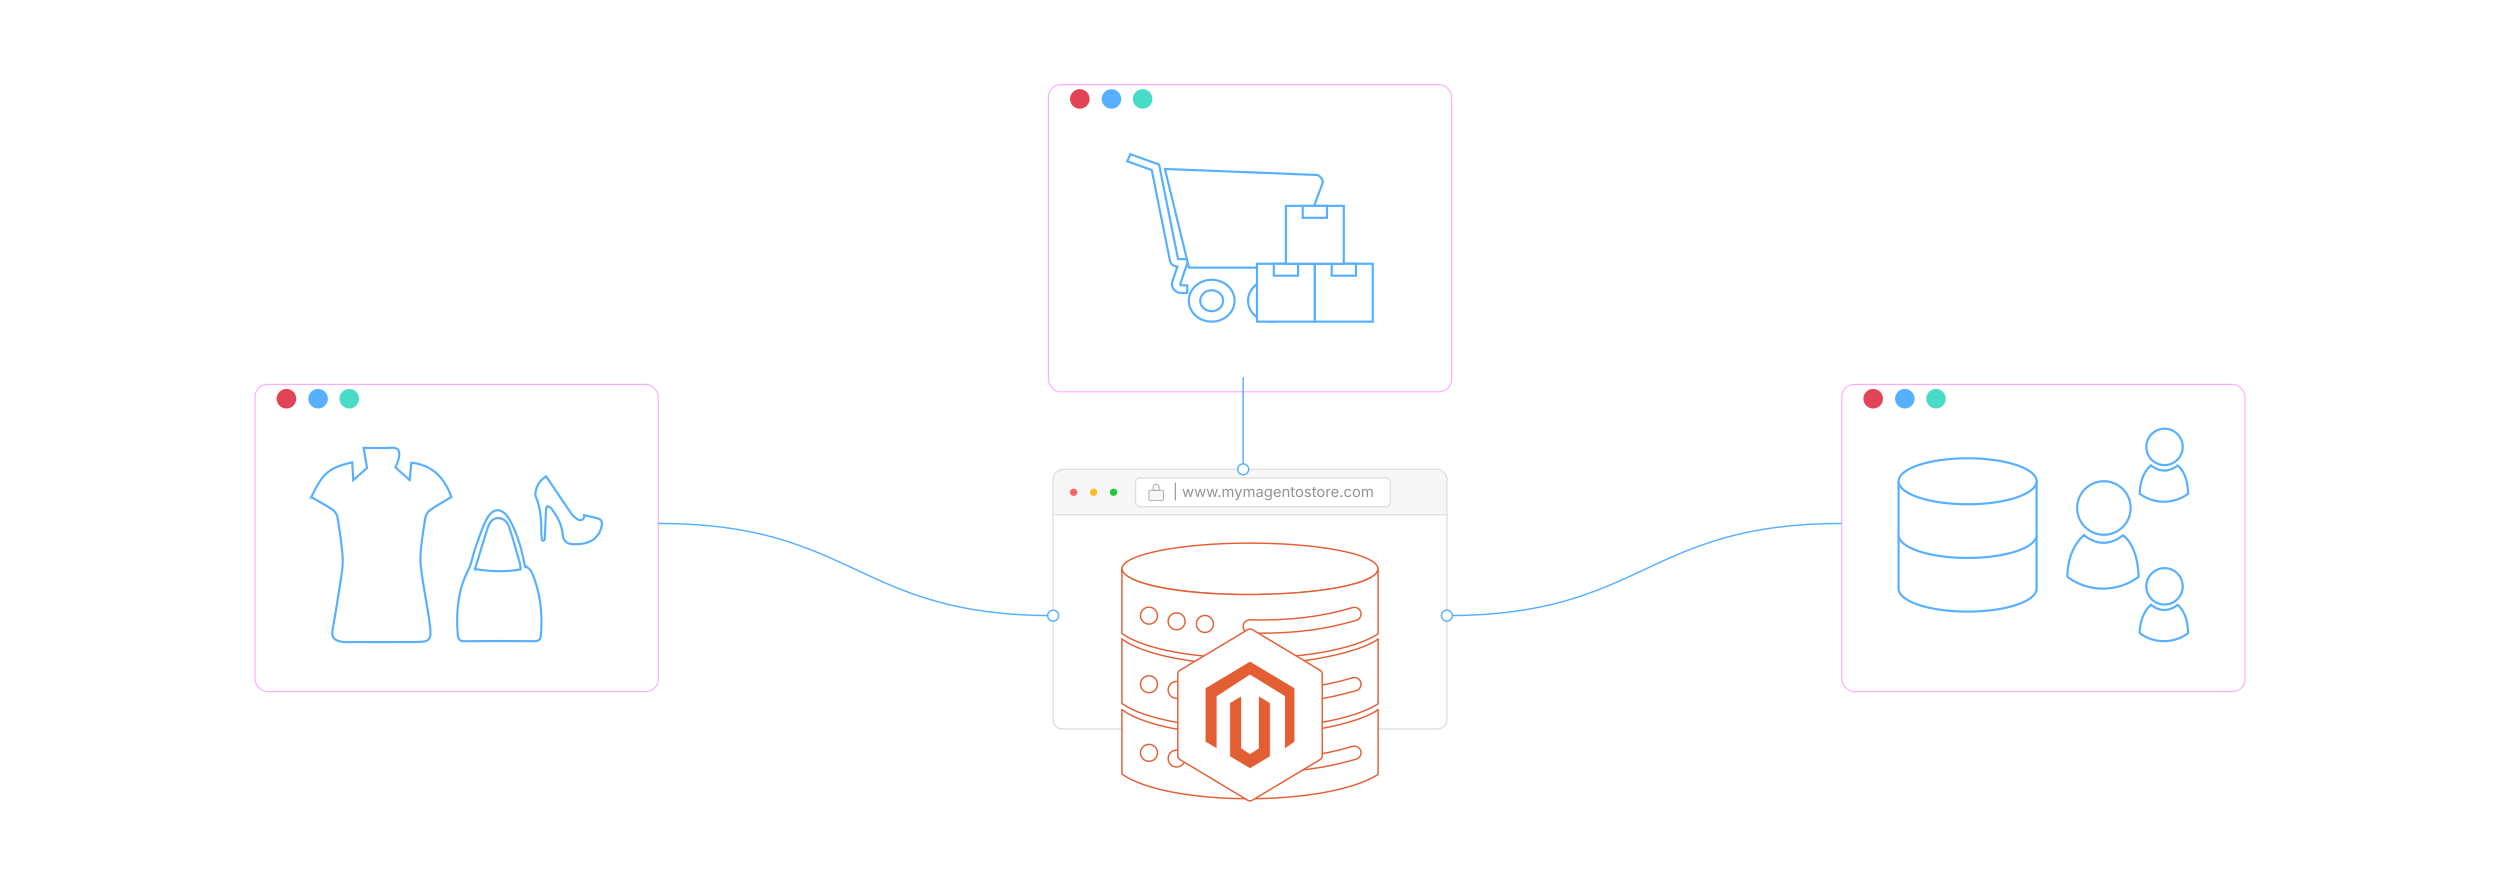<?xml version="1.0" encoding="UTF-8"?><svg id="_01-What-is-Backend-Magento" xmlns="http://www.w3.org/2000/svg" xmlns:xlink="http://www.w3.org/1999/xlink" viewBox="0 0 860 298.867"><defs><filter id="drop-shadow-1" filterUnits="userSpaceOnUse"><feOffset dx="0" dy="3.942"/><feGaussianBlur result="blur" stdDeviation="3.154"/><feFlood flood-color="#333" flood-opacity=".09"/><feComposite in2="blur" operator="in"/><feComposite in="SourceGraphic"/></filter><filter id="drop-shadow-2" filterUnits="userSpaceOnUse"><feOffset dx="0" dy="5"/><feGaussianBlur result="blur-2" stdDeviation="4"/><feFlood flood-color="#333" flood-opacity=".09"/><feComposite in2="blur-2" operator="in"/><feComposite in="SourceGraphic"/></filter><radialGradient id="radial-gradient" cx="416.82" cy="103.447" fx="416.82" fy="103.447" r="7.544" gradientUnits="userSpaceOnUse"><stop offset="0" stop-color="#fff"/><stop offset="1" stop-color="#fff"/></radialGradient><radialGradient id="radial-gradient-2" cx="416.82" cy="103.447" fx="416.82" fy="103.447" r="3.771" xlink:href="#radial-gradient"/><radialGradient id="radial-gradient-3" cx="437.208" fx="437.208" r="7.544" xlink:href="#radial-gradient"/><radialGradient id="radial-gradient-4" cx="437.208" cy="103.447" fx="437.208" fy="103.447" r="3.771" xlink:href="#radial-gradient"/><radialGradient id="radial-gradient-5" cx="398.34" cy="76.912" fx="398.34" fy="76.912" r="18.457" xlink:href="#radial-gradient"/><radialGradient id="radial-gradient-6" cx="427.906" cy="75.095" fx="427.906" fy="75.095" r="22.666" xlink:href="#radial-gradient"/><radialGradient id="radial-gradient-7" cx="442.358" cy="100.692" fx="442.358" fy="100.692" r="9.956" xlink:href="#radial-gradient"/><radialGradient id="radial-gradient-8" cx="442.358" cy="92.788" fx="442.358" fy="92.788" r="3.287" xlink:href="#radial-gradient"/><radialGradient id="radial-gradient-9" cx="462.269" cy="100.692" fx="462.269" fy="100.692" r="9.956" xlink:href="#radial-gradient"/><radialGradient id="radial-gradient-10" cx="462.269" cy="92.788" fx="462.269" fy="92.788" r="3.287" xlink:href="#radial-gradient"/><radialGradient id="radial-gradient-11" cx="452.314" cy="80.78" fx="452.314" fy="80.78" r="9.956" xlink:href="#radial-gradient"/><radialGradient id="radial-gradient-12" cx="452.314" cy="72.876" fx="452.314" fy="72.876" r="3.287" xlink:href="#radial-gradient"/><filter id="drop-shadow-3" filterUnits="userSpaceOnUse"><feOffset dx="0" dy="5"/><feGaussianBlur result="blur-3" stdDeviation="4"/><feFlood flood-color="#333" flood-opacity=".09"/><feComposite in2="blur-3" operator="in"/><feComposite in="SourceGraphic"/></filter><radialGradient id="radial-gradient-13" cx="131.182" cy="187.463" fx="131.182" fy="187.463" r="29.141" xlink:href="#radial-gradient"/><radialGradient id="radial-gradient-14" cx="159.719" cy="266.762" fx="159.719" fy="266.762" r=".718" xlink:href="#radial-gradient"/><radialGradient id="radial-gradient-15" cx="172.688" cy="206.138" fx="172.688" fy="206.138" r="18.947" xlink:href="#radial-gradient"/><filter id="drop-shadow-4" filterUnits="userSpaceOnUse"><feOffset dx="0" dy="5"/><feGaussianBlur result="blur-4" stdDeviation="4"/><feFlood flood-color="#333" flood-opacity=".09"/><feComposite in2="blur-4" operator="in"/><feComposite in="SourceGraphic"/></filter><radialGradient id="radial-gradient-16" cx="723.435" cy="193.289" fx="723.435" fy="193.289" r="10.843" xlink:href="#radial-gradient"/><radialGradient id="radial-gradient-17" cx="723.734" cy="174.751" fx="723.734" fy="174.751" r="9.208" xlink:href="#radial-gradient"/><radialGradient id="radial-gradient-18" cx="744.394" cy="166.339" fx="744.394" fy="166.339" r="7.372" xlink:href="#radial-gradient"/><radialGradient id="radial-gradient-19" cx="744.598" cy="153.735" fx="744.598" fy="153.735" r="6.261" xlink:href="#radial-gradient"/><radialGradient id="radial-gradient-20" cx="744.394" cy="214.305" fx="744.394" fy="214.305" r="7.372" xlink:href="#radial-gradient"/><radialGradient id="radial-gradient-21" cx="744.598" cy="201.701" fx="744.598" fy="201.701" r="6.261" xlink:href="#radial-gradient"/><radialGradient id="radial-gradient-22" cx="676.848" cy="187.977" fx="676.848" fy="187.977" r="23.088" xlink:href="#radial-gradient"/><radialGradient id="radial-gradient-23" cx="676.848" cy="165.558" fx="676.848" fy="165.558" r="17.693" xlink:href="#radial-gradient"/><radialGradient id="radial-gradient-24" cx="676.848" cy="187.977" fx="676.848" fy="187.977" r="17.017" xlink:href="#radial-gradient"/><radialGradient id="radial-gradient-25" cx="294.349" cy="195.923" fx="294.349" fy="195.923" r="49.323" xlink:href="#radial-gradient"/><radialGradient id="radial-gradient-26" cx="537.813" cy="195.923" fx="537.813" fy="195.923" r="49.323" gradientTransform="translate(1103.464) rotate(-180) scale(1 -1)" xlink:href="#radial-gradient"/></defs><path d="M497.724,164.911c0-1.793-1.453-3.246-3.246-3.469h-128.956c-1.793.223-3.246,1.676-3.246,3.469v12.125h135.448v-12.125Z" fill="#f7f7f7" stroke="#e0e0e0" stroke-miterlimit="10" stroke-width=".5"/><path d="M362.276,177.036v70.499c0,1.793,1.453,3.246,3.246,3.246h128.956c1.793,0,3.246-1.453,3.246-3.246v-70.499h-135.448Z" fill="#fff" stroke="#e0e0e0" stroke-miterlimit="10" stroke-width=".5"/><circle cx="369.333" cy="169.351" r="1.247" fill="#ff6160" stroke-width="0"/><circle cx="376.193" cy="169.351" r="1.247" fill="#f8bd2a" stroke-width="0"/><circle cx="383.053" cy="169.351" r="1.247" fill="#21c83c" stroke-width="0"/><rect x="390.588" y="164.398" width="87.701" height="9.889" rx="1.584" ry="1.584" fill="#fff" stroke="#e0e0e0" stroke-miterlimit="10" stroke-width=".5"/><path d="M404.508,166.071v6.093h-.39v-6.093h.39Z" fill="#939393" stroke-width="0"/><path d="M407.61,170.97l-.843-2.781h.475l.338,1.214c.046.166.096.354.149.563.053.209.105.447.157.712h-.077c.05-.253.1-.486.151-.696.052-.21.102-.404.149-.58l.333-1.214h.478l.328,1.214c.046.171.095.361.146.571.05.21.101.445.15.705h-.08c.053-.257.106-.49.158-.7.052-.209.103-.401.151-.576l.338-1.214h.475l-.843,2.781h-.445l-.361-1.258c-.037-.128-.072-.258-.107-.391s-.069-.269-.102-.408c-.033-.14-.067-.281-.102-.425h.099c-.033.143-.066.284-.101.424s-.068.277-.103.412c-.035.134-.071.264-.107.388l-.361,1.258h-.445Z" fill="#939393" stroke-width="0"/><path d="M411.778,170.97l-.843-2.781h.475l.338,1.214c.046.166.096.354.149.563.053.209.105.447.157.712h-.077c.05-.253.1-.486.151-.696.052-.21.102-.404.149-.58l.333-1.214h.478l.328,1.214c.046.171.095.361.146.571.05.21.101.445.15.705h-.08c.053-.257.106-.49.158-.7.052-.209.103-.401.151-.576l.338-1.214h.475l-.843,2.781h-.445l-.361-1.258c-.037-.128-.072-.258-.107-.391s-.069-.269-.102-.408c-.033-.14-.067-.281-.102-.425h.099c-.033.143-.066.284-.101.424s-.068.277-.103.412c-.035.134-.071.264-.107.388l-.361,1.258h-.445Z" fill="#939393" stroke-width="0"/><path d="M415.946,170.97l-.843-2.781h.475l.338,1.214c.046.166.096.354.149.563.053.209.105.447.157.712h-.077c.05-.253.1-.486.151-.696.052-.21.102-.404.149-.58l.333-1.214h.478l.328,1.214c.046.171.095.361.146.571.05.21.101.445.15.705h-.08c.053-.257.106-.49.158-.7.052-.209.103-.401.151-.576l.338-1.214h.475l-.843,2.781h-.445l-.361-1.258c-.037-.128-.072-.258-.107-.391s-.069-.269-.102-.408c-.033-.14-.067-.281-.102-.425h.099c-.033.143-.066.284-.101.424s-.068.277-.103.412c-.035.134-.071.264-.107.388l-.361,1.258h-.445Z" fill="#939393" stroke-width="0"/><path d="M419.456,171.002c-.093,0-.172-.033-.238-.098s-.098-.145-.098-.237c0-.093.033-.172.098-.238s.145-.098.238-.098c.093,0,.172.033.237.098s.098.145.098.238c0,.093-.033.172-.098.237s-.145.098-.237.098Z" fill="#939393" stroke-width="0"/><path d="M420.583,170.97v-2.781h.435l.002.622h-.035c.038-.151.098-.276.18-.375s.178-.173.289-.223.225-.074.345-.074c.202,0,.366.062.491.187.125.124.206.288.243.49h-.06c.033-.139.094-.259.182-.361.088-.101.194-.179.319-.233.125-.055.262-.082.409-.082.161,0,.308.035.44.104.132.07.238.175.317.316.079.141.118.319.118.535v1.875h-.448v-1.863c0-.201-.056-.344-.169-.43-.113-.086-.244-.129-.393-.129-.125,0-.232.026-.322.078s-.16.124-.208.215c-.049.091-.074.196-.074.313v1.815h-.448v-1.908c0-.154-.051-.278-.154-.373-.103-.094-.233-.142-.391-.142-.108,0-.209.025-.305.076-.095.051-.172.125-.23.225s-.087.223-.087.371v1.751h-.448Z" fill="#939393" stroke-width="0"/><path d="M424.925,171.978l.114-.388.047.013c.091.023.174.029.249.019.074-.011.142-.048.201-.111s.112-.161.157-.293l.08-.231-1.062-2.796h.49l.592,1.649c.063.173.116.343.159.513.043.169.088.333.137.492h-.164c.048-.159.094-.324.138-.494s.097-.34.158-.511l.597-1.649h.488l-1.221,3.196c-.057.147-.124.269-.203.364-.079.095-.17.166-.275.211-.104.045-.222.068-.354.068-.08,0-.148-.006-.206-.018s-.099-.023-.122-.035Z" fill="#939393" stroke-width="0"/><path d="M427.833,170.97v-2.781h.435l.002.622h-.035c.038-.151.098-.276.18-.375s.178-.173.289-.223.225-.074.345-.074c.202,0,.366.062.491.187.125.124.206.288.243.49h-.06c.033-.139.094-.259.182-.361.088-.101.194-.179.319-.233.125-.055.262-.082.409-.082.161,0,.308.035.44.104.133.07.238.175.317.316.079.141.118.319.118.535v1.875h-.447v-1.863c0-.201-.057-.344-.17-.43-.113-.086-.244-.129-.393-.129-.125,0-.232.026-.322.078s-.16.124-.208.215c-.049.091-.074.196-.074.313v1.815h-.448v-1.908c0-.154-.051-.278-.154-.373-.103-.094-.233-.142-.391-.142-.108,0-.209.025-.305.076-.095.051-.172.125-.23.225s-.087.223-.087.371v1.751h-.448Z" fill="#939393" stroke-width="0"/><path d="M433.073,171.035c-.176,0-.336-.033-.479-.099-.144-.066-.257-.164-.342-.291-.084-.128-.127-.283-.127-.465,0-.159.031-.289.095-.388.062-.1.147-.178.252-.235.105-.057.223-.1.35-.128.128-.028.257-.051.386-.067.166-.021.301-.038.405-.049.104-.012.182-.032.232-.06.051-.028.076-.076.076-.144v-.015c0-.116-.021-.214-.064-.294s-.108-.142-.194-.186c-.086-.043-.194-.064-.323-.064-.133,0-.246.021-.341.062s-.171.093-.229.156c-.06.062-.104.125-.134.19l-.43-.142c.071-.169.167-.301.288-.397.121-.095.255-.163.4-.203.146-.04.29-.06.433-.06.093,0,.199.011.317.034s.233.067.343.133c.11.066.202.165.274.295.071.13.107.304.107.521v1.833h-.439v-.378h-.03c-.031.064-.082.131-.151.2-.07.069-.16.126-.271.173s-.245.069-.402.069ZM433.149,170.64c.166,0,.307-.033.421-.097.114-.065.201-.149.261-.252s.09-.212.09-.325v-.385c-.019.021-.058.041-.119.058-.062.018-.132.033-.21.046-.079.013-.155.024-.229.033-.073.009-.132.017-.175.021-.108.013-.209.036-.303.068s-.169.08-.225.142c-.057.062-.085.146-.085.252,0,.096.025.177.075.241.05.065.117.114.203.147.087.033.186.05.296.05Z" fill="#939393" stroke-width="0"/><path d="M436.281,172.069c-.205,0-.384-.026-.533-.078-.15-.052-.275-.122-.374-.208-.1-.086-.179-.18-.236-.281l.362-.234c.04.053.09.112.148.177.059.064.139.12.238.166.101.045.232.068.395.068.223,0,.405-.053.549-.159.143-.106.215-.274.215-.502v-.557h-.042c-.032.053-.076.116-.134.189-.057.073-.139.137-.246.193-.106.055-.25.083-.429.083-.223,0-.422-.052-.6-.158s-.317-.259-.42-.461c-.104-.202-.154-.448-.154-.739,0-.287.051-.536.151-.747.102-.211.241-.375.419-.491.179-.116.383-.174.613-.174.179,0,.322.029.429.088.107.059.189.126.248.203.058.076.103.139.134.189h.043v-.445h.435v2.853c0,.239-.054.434-.161.585-.108.152-.254.263-.437.334-.184.071-.388.107-.613.107ZM436.269,170.527c.17,0,.312-.039.428-.115.116-.077.204-.188.264-.333s.09-.319.09-.521c0-.197-.029-.371-.088-.521-.06-.15-.146-.268-.263-.354-.116-.085-.26-.128-.431-.128-.176,0-.322.045-.439.136-.118.09-.206.211-.266.362-.059.151-.088.319-.088.505,0,.19.029.359.09.505.06.146.148.26.266.342.118.082.264.123.438.123Z" fill="#939393" stroke-width="0"/><path d="M439.447,171.03c-.269,0-.5-.06-.694-.179-.195-.12-.346-.286-.45-.5-.105-.214-.158-.463-.158-.749s.051-.537.154-.754c.103-.217.248-.387.437-.51.188-.123.408-.184.66-.184.147,0,.293.024.437.073.144.049.273.128.391.236.116.109.21.252.279.429.07.177.104.395.104.651v.187h-2.158v-.378h1.917l-.209.139c0-.182-.028-.344-.086-.486-.057-.142-.142-.253-.255-.333-.112-.081-.253-.121-.42-.121-.168,0-.311.041-.431.123-.119.082-.21.189-.273.321-.062.132-.095.273-.095.424v.251c0,.206.036.38.107.523.071.144.171.252.3.326.128.074.277.11.446.11.109,0,.209-.016.299-.047.089-.032.166-.08.23-.143.065-.064.115-.143.149-.238l.433.12c-.043.139-.116.262-.219.368-.103.106-.229.189-.382.249-.151.06-.322.089-.514.089Z" fill="#939393" stroke-width="0"/><path d="M441.695,169.304v1.667h-.448v-2.781h.431l.003.674h-.062c.084-.257.205-.439.361-.547.157-.108.341-.162.552-.162.187,0,.351.039.492.116.141.077.251.193.329.348.079.155.118.35.118.586v1.766h-.447v-1.729c0-.214-.057-.381-.168-.502-.112-.121-.265-.182-.459-.182-.133,0-.252.029-.358.087-.105.058-.189.143-.251.253-.062.111-.092.246-.092.405Z" fill="#939393" stroke-width="0"/><path d="M445.352,168.189v.383h-1.438v-.383h1.438ZM444.332,167.528h.447v2.721c0,.125.025.215.076.272.051.057.135.085.252.085.028,0,.064-.003.108-.01s.084-.013.121-.02l.092.378c-.047.017-.1.029-.158.038s-.117.012-.175.012c-.241,0-.428-.063-.562-.19-.134-.127-.201-.304-.201-.531v-2.755Z" fill="#939393" stroke-width="0"/><path d="M447.005,171.03c-.252,0-.473-.06-.663-.179-.189-.12-.338-.287-.443-.502-.106-.216-.159-.466-.159-.751,0-.29.053-.543.159-.76.105-.216.254-.384.443-.503.19-.12.411-.179.663-.179.254,0,.476.06.667.179.19.119.339.287.445.503.105.216.159.47.159.76,0,.285-.054.536-.159.751-.106.215-.255.383-.445.502-.191.119-.413.179-.667.179ZM447.005,170.629c.188,0,.342-.048.463-.144s.21-.223.269-.379c.058-.157.087-.326.087-.509,0-.184-.029-.355-.087-.513-.059-.159-.147-.286-.269-.383s-.275-.146-.463-.146c-.186,0-.338.048-.457.146-.12.097-.209.224-.267.382s-.087.329-.087.515c0,.183.029.352.087.509s.146.283.267.379c.119.096.271.144.457.144Z" fill="#939393" stroke-width="0"/><path d="M449.873,171.03c-.19,0-.36-.028-.509-.083-.148-.056-.271-.138-.366-.248-.097-.109-.161-.244-.194-.403l.426-.102c.039.152.114.264.225.335s.248.107.414.107c.194,0,.349-.041.464-.124s.173-.182.173-.296c0-.096-.033-.176-.101-.24s-.17-.111-.308-.143l-.462-.109c-.252-.06-.439-.152-.562-.277-.123-.125-.184-.286-.184-.481,0-.159.044-.3.134-.422.09-.122.212-.217.367-.286.155-.068.331-.103.528-.103.19,0,.353.029.486.086s.242.136.326.236c.083.1.146.216.188.347l-.405.104c-.038-.1-.102-.19-.19-.271s-.223-.122-.401-.122c-.166,0-.305.039-.414.115-.11.076-.166.172-.166.289,0,.103.037.185.112.247.074.062.193.112.355.151l.42.099c.252.06.438.152.56.277.121.125.182.283.182.474,0,.162-.046.307-.138.434-.092.127-.221.227-.386.3-.165.073-.355.109-.573.109Z" fill="#939393" stroke-width="0"/><path d="M452.711,168.189v.383h-1.438v-.383h1.438ZM451.691,167.528h.447v2.721c0,.125.025.215.076.272.051.057.135.085.252.085.028,0,.064-.003.108-.01s.084-.013.121-.02l.092.378c-.047.017-.1.029-.158.038s-.117.012-.175.012c-.241,0-.428-.063-.562-.19-.134-.127-.201-.304-.201-.531v-2.755Z" fill="#939393" stroke-width="0"/><path d="M454.364,171.03c-.252,0-.473-.06-.663-.179-.189-.12-.338-.287-.443-.502-.106-.216-.159-.466-.159-.751,0-.29.053-.543.159-.76.105-.216.254-.384.443-.503.19-.12.411-.179.663-.179.254,0,.476.06.667.179.19.119.339.287.445.503.105.216.159.47.159.76,0,.285-.054.536-.159.751-.106.215-.255.383-.445.502-.191.119-.413.179-.667.179ZM454.364,170.629c.188,0,.342-.048.463-.144s.21-.223.269-.379c.058-.157.087-.326.087-.509,0-.184-.029-.355-.087-.513-.059-.159-.147-.286-.269-.383s-.275-.146-.463-.146c-.186,0-.338.048-.457.146-.12.097-.209.224-.267.382s-.087.329-.087.515c0,.183.029.352.087.509s.146.283.267.379c.119.096.271.144.457.144Z" fill="#939393" stroke-width="0"/><path d="M456.287,170.97v-2.781h.434v.428h.029c.052-.141.144-.254.275-.34.131-.085.28-.128.446-.128.033,0,.072.001.118.002.045.001.081.003.107.005v.45c-.013-.003-.046-.008-.099-.015-.054-.007-.11-.01-.17-.01-.132,0-.251.028-.356.083s-.188.132-.248.229c-.06.097-.089.209-.089.335v1.741h-.448Z" fill="#939393" stroke-width="0"/><path d="M459.289,171.03c-.269,0-.5-.06-.694-.179-.195-.12-.346-.286-.45-.5-.105-.214-.158-.463-.158-.749s.051-.537.154-.754c.103-.217.248-.387.437-.51.188-.123.408-.184.66-.184.147,0,.293.024.437.073.144.049.273.128.391.236.116.109.21.252.279.429.07.177.104.395.104.651v.187h-2.158v-.378h1.917l-.209.139c0-.182-.028-.344-.086-.486-.057-.142-.142-.253-.255-.333-.112-.081-.253-.121-.42-.121-.168,0-.311.041-.431.123-.119.082-.21.189-.273.321-.062.132-.095.273-.095.424v.251c0,.206.036.38.107.523.071.144.171.252.3.326.128.074.277.11.446.11.109,0,.209-.016.299-.047.089-.032.166-.08.23-.143.065-.064.115-.143.149-.238l.433.12c-.043.139-.116.262-.219.368-.103.106-.229.189-.382.249-.151.06-.322.089-.514.089Z" fill="#939393" stroke-width="0"/><path d="M461.431,171.002c-.093,0-.172-.033-.237-.098s-.099-.145-.099-.237c0-.093.033-.172.099-.238s.145-.098.237-.098.172.033.238.098c.065.065.098.145.098.238,0,.093-.032.172-.098.237-.066.065-.146.098-.238.098Z" fill="#939393" stroke-width="0"/><path d="M463.688,171.03c-.252,0-.473-.06-.663-.179-.189-.12-.338-.287-.443-.502-.106-.216-.159-.466-.159-.751,0-.29.053-.543.159-.76.105-.216.254-.384.443-.503.19-.12.411-.179.663-.179.135,0,.262.018.381.052s.229.085.327.15.184.146.255.241c.071.096.126.204.164.325l-.431.122c-.02-.071-.051-.137-.092-.197s-.092-.111-.15-.155-.127-.078-.203-.102-.159-.036-.251-.036c-.186,0-.338.048-.457.146-.12.097-.209.224-.267.382s-.087.329-.087.515c0,.183.029.352.087.509s.146.283.267.379c.119.096.271.144.457.144.093,0,.179-.012.256-.037.078-.025.147-.06.208-.106.061-.045.111-.1.153-.163.041-.063.072-.132.092-.207l.428.122c-.036.125-.091.235-.163.332-.072.097-.157.18-.257.249s-.21.121-.331.157-.25.053-.386.053Z" fill="#939393" stroke-width="0"/><path d="M466.599,171.03c-.252,0-.473-.06-.663-.179-.189-.12-.338-.287-.443-.502-.106-.216-.159-.466-.159-.751,0-.29.053-.543.159-.76.105-.216.254-.384.443-.503.19-.12.411-.179.663-.179.254,0,.476.06.667.179.19.119.339.287.445.503.105.216.159.47.159.76,0,.285-.054.536-.159.751-.106.215-.255.383-.445.502-.191.119-.413.179-.667.179ZM466.599,170.629c.188,0,.342-.048.463-.144s.21-.223.269-.379c.058-.157.087-.326.087-.509,0-.184-.029-.355-.087-.513-.059-.159-.147-.286-.269-.383s-.275-.146-.463-.146c-.186,0-.338.048-.457.146-.12.097-.209.224-.267.382s-.087.329-.087.515c0,.183.029.352.087.509s.146.283.267.379c.119.096.271.144.457.144Z" fill="#939393" stroke-width="0"/><path d="M468.521,170.97v-2.781h.436l.003.622h-.035c.038-.151.099-.276.181-.375s.178-.173.288-.223.226-.074.345-.074c.202,0,.366.062.491.187.125.124.206.288.242.49h-.06c.033-.139.094-.259.182-.361.088-.101.194-.179.319-.233s.262-.082.409-.082c.161,0,.308.035.44.104.133.07.238.175.317.316.078.141.118.319.118.535v1.875h-.448v-1.863c0-.201-.057-.344-.169-.43-.113-.086-.244-.129-.393-.129-.125,0-.232.026-.322.078-.091.052-.16.124-.209.215s-.073.196-.073.313v1.815h-.448v-1.908c0-.154-.051-.278-.154-.373-.103-.094-.232-.142-.39-.142-.108,0-.21.025-.305.076-.096.051-.173.125-.23.225-.059.1-.087.223-.087.371v1.751h-.448Z" fill="#939393" stroke-width="0"/><rect x="395.232" y="168.629" width="4.966" height="3.531" rx=".353" ry=".353" fill="#f7f7f7" stroke="#939393" stroke-miterlimit="10" stroke-width=".249"/><path d="M397.715,166.525h0c.581,0,1.052.471,1.052,1.052v1.052h-2.104v-1.052c0-.581.471-1.052,1.052-1.052Z" fill="#f7f7f7" stroke="#939393" stroke-miterlimit="10" stroke-width=".249"/><g id="DATABASE"><ellipse cx="429.986" cy="195.708" rx="44.043" ry="8.878" fill="#fff" stroke="#e45e34" stroke-linecap="round" stroke-linejoin="round" stroke-width=".5"/><path d="M474.057,218.073v-22.364c-.219,5.226-20.858,8.882-45.803,8.801-23.889-.078-41.616-3.923-42.312-8.801v22.247c16.029,11.224,70.384,11.32,88.114.117Z" fill="#fff" stroke="#e45e34" stroke-linecap="round" stroke-linejoin="round" stroke-width=".5"/><path d="M474.057,242.121v-22.364c-3.329,3.11-20.858,8.882-45.803,8.801-23.889-.078-38.262-5.319-42.312-8.801v22.247c16.029,11.224,70.384,11.32,88.114.117Z" fill="#fff" stroke="#e45e34" stroke-linecap="round" stroke-linejoin="round" stroke-width=".5"/><path d="M474.057,266.411v-22.364c-3.329,3.11-20.858,8.882-45.803,8.801-23.889-.078-38.262-5.319-42.312-8.801v22.247c16.029,11.224,70.384,11.32,88.114.117Z" fill="#fff" stroke="#e45e34" stroke-linecap="round" stroke-linejoin="round" stroke-width=".5"/><path d="M433.523,217.824c-1.192,0-2.404-.012-3.644-.036-1.259-.024-2.259-1.065-2.235-2.324.026-1.259,1.068-2.18,2.324-2.235,13.862.259,24.426-.992,35.305-4.212,1.206-.351,2.474.332,2.832,1.539.357,1.206-.332,2.475-1.539,2.832-10.374,3.072-20.432,4.435-33.044,4.435Z" fill="#fff" stroke="#e45e34" stroke-linecap="round" stroke-linejoin="round" stroke-width=".5"/><path d="M433.523,241.976c-1.192,0-2.404-.012-3.644-.036-1.259-.024-2.259-1.065-2.235-2.324.026-1.259,1.068-2.18,2.324-2.235,13.862.259,24.426-.992,35.305-4.212,1.206-.351,2.474.332,2.832,1.539.357,1.206-.332,2.475-1.539,2.832-10.374,3.072-20.432,4.435-33.044,4.435Z" fill="#fff" stroke="#e45e34" stroke-linecap="round" stroke-linejoin="round" stroke-width=".5"/><path d="M433.523,265.575c-1.192,0-2.404-.012-3.644-.036-1.259-.024-2.259-1.065-2.235-2.324.026-1.259,1.068-2.18,2.324-2.235,13.862.259,24.426-.992,35.305-4.212,1.206-.351,2.474.332,2.832,1.539.357,1.206-.332,2.475-1.539,2.832-10.374,3.072-20.432,4.435-33.044,4.435Z" fill="#fff" stroke="#e45e34" stroke-linecap="round" stroke-linejoin="round" stroke-width=".5"/><circle cx="395.253" cy="211.781" r="2.919" fill="#fff" stroke="#e45e34" stroke-linecap="round" stroke-linejoin="round" stroke-width=".5"/><circle cx="404.762" cy="213.738" r="2.919" fill="#fff" stroke="#e45e34" stroke-linecap="round" stroke-linejoin="round" stroke-width=".5"/><circle cx="414.491" cy="214.644" r="2.919" fill="#fff" stroke="#e45e34" stroke-linecap="round" stroke-linejoin="round" stroke-width=".5"/><circle cx="395.253" cy="235.379" r="2.919" fill="#fff" stroke="#e45e34" stroke-linecap="round" stroke-linejoin="round" stroke-width=".5"/><circle cx="404.762" cy="237.336" r="2.919" fill="#fff" stroke="#e45e34" stroke-linecap="round" stroke-linejoin="round" stroke-width=".5"/><circle cx="414.491" cy="238.242" r="2.919" fill="#fff" stroke="#e45e34" stroke-linecap="round" stroke-linejoin="round" stroke-width=".5"/><circle cx="395.253" cy="258.977" r="2.919" fill="#fff" stroke="#e45e34" stroke-linecap="round" stroke-linejoin="round" stroke-width=".5"/><circle cx="404.762" cy="260.935" r="2.919" fill="#fff" stroke="#e45e34" stroke-linecap="round" stroke-linejoin="round" stroke-width=".5"/><circle cx="414.491" cy="261.84" r="2.919" fill="#fff" stroke="#e45e34" stroke-linecap="round" stroke-linejoin="round" stroke-width=".5"/></g><g filter="url(#drop-shadow-1)"><path d="M405.152,256.098v-28.201c0-.505.265-.973.698-1.233l23.41-14.051c.455-.273,1.024-.273,1.48,0l23.41,14.051c.433.26.698.728.698,1.233v28.201c0,.505-.265.973-.698,1.233l-23.41,14.051c-.455.273-1.024.273-1.48,0l-23.41-14.051c-.433-.26-.698-.728-.698-1.233Z" fill="#fff" stroke="#e45e34" stroke-miterlimit="10" stroke-width=".5"/><g id="LOGO"><polygon points="445.43 232.762 445.43 251.244 441.931 253.682 441.931 235.624 430 228.268 418.639 235.624 418.639 253.682 414.57 251.244 414.57 232.762 430 223.521 445.43 232.762" fill="#e45e34" stroke="#fff" stroke-linecap="round" stroke-linejoin="round" stroke-width=".249"/><polygon points="436.952 237.828 436.952 256.311 434.137 257.996 430 260.475 425.859 257.996 423.048 256.311 423.048 237.828 427.117 235.39 427.117 253.448 430 255.314 432.883 253.448 432.883 235.39 436.952 237.828" fill="#e45e34" stroke="#fff" stroke-linecap="round" stroke-linejoin="round" stroke-width=".249"/></g></g><rect x="360.659" y="24.104" width="138.683" height="105.66" rx="4.238" ry="4.238" fill="#fff" filter="url(#drop-shadow-2)" stroke="#faf" stroke-miterlimit="10" stroke-width=".396"/><circle cx="382.342" cy="34.032" r="3.369" fill="#57b0ff" stroke-width="0"/><circle cx="371.454" cy="34.032" r="3.369" fill="#e14357" stroke-width="0"/><circle cx="393.061" cy="34.032" r="3.369" fill="#48dcc6" stroke-width="0"/><g id="Layer_1"><g id="_348164608"><path id="_348165688" d="M424.693,103.447c0,1.988-.882,3.788-2.307,5.091-1.425,1.303-3.394,2.109-5.569,2.109-2.172,0-4.139-.807-5.566-2.113-1.425-1.303-2.305-3.102-2.305-5.087,0-1.985.88-3.784,2.304-5.087,1.427-1.305,3.394-2.113,5.567-2.113,2.175,0,4.144.806,5.57,2.109,1.425,1.303,2.307,3.103,2.307,5.091l-0.0 0Z" fill="url(#radial-gradient)" fill-rule="evenodd" stroke="#57b0ff" stroke-miterlimit="10" stroke-width=".75"/><path id="_348165448" d="M420.755,103.447c0,.994-.441,1.893-1.153,2.545-.712.651-1.697,1.054-2.784,1.054-1.086,0-2.069-.404-2.782-1.056-.712-.651-1.152-1.551-1.152-2.543,0-.992.44-1.891,1.152-2.543.713-.652,1.697-1.056,2.782-1.056,1.087,0,2.071.403,2.784,1.054.712.651,1.153,1.551,1.153,2.545v-0Z" fill="url(#radial-gradient-2)" fill-rule="evenodd" stroke="#57b0ff" stroke-miterlimit="10" stroke-width=".75"/><path id="_348165304" d="M445.082,103.447c0,1.988-.882,3.788-2.307,5.091-1.425,1.303-3.394,2.109-5.569,2.109-2.172,0-4.139-.807-5.566-2.113-1.425-1.303-2.305-3.102-2.305-5.087,0-1.985.88-3.784,2.304-5.087,1.427-1.305,3.394-2.113,5.567-2.113,2.175,0,4.144.806,5.57,2.109,1.425,1.303,2.307,3.103,2.307,5.091l-0.0 0Z" fill="url(#radial-gradient-3)" fill-rule="evenodd" stroke="#57b0ff" stroke-miterlimit="10" stroke-width=".75"/><path id="_348165136" d="M441.143,103.447c0,.994-.441,1.893-1.153,2.545-.712.651-1.697,1.054-2.784,1.054-1.086,0-2.069-.404-2.782-1.056-.712-.651-1.152-1.551-1.152-2.543,0-.992.44-1.891,1.152-2.543.713-.652,1.697-1.056,2.782-1.056,1.087,0,2.071.403,2.784,1.054.712.651,1.153,1.551,1.153,2.545v-0Z" fill="url(#radial-gradient-4)" fill-rule="evenodd" stroke="#57b0ff" stroke-miterlimit="10" stroke-width=".75"/><path id="_348165016" d="M388.817,53.045l9.16,3.291.741.266.144.717,6.391,31.795c.151.019.383.022.649.022h3.004l-.575,1.694-2.297,6.775-.022.061c-.022.055-.029.114-.02.173.009.06.033.118.07.168l.003-.002c.037.048.085.087.142.114.055.026.12.04.19.04h2.003v2.621h-2.003c-.526,0-1.04-.119-1.501-.337-.467-.221-.868-.541-1.172-.933v-.005c-.306-.399-.497-.852-.566-1.318-.068-.465-.016-.937.154-1.38l1.724-5.082c-.364-.034-.711-.102-1.048-.234-.793-.312-1.336-.86-1.533-1.845l-.001 0-6.26-31.14-8.419-3.025,1.042-2.436h-0Z" fill="url(#radial-gradient-5)" stroke="#57b0ff" stroke-miterlimit="10" stroke-width=".75"/><path id="_348164920" d="M400.714,58.121l52.535,2.087c.99.496,1.68,1.402,1.848,2.422l-10.659,28.796c-.612.408-1.356.643-2.14.643h-33.296l-8.288-33.948h-0Z" fill="url(#radial-gradient-6)" stroke="#57b0ff" stroke-miterlimit="10" stroke-width=".75"/></g></g><rect x="432.403" y="90.736" width="19.911" height="19.911" fill="url(#radial-gradient-7)" stroke="#57b0ff" stroke-miterlimit="10" stroke-width=".75"/><rect x="438.186" y="90.736" width="8.343" height="4.103" fill="url(#radial-gradient-8)" stroke="#57b0ff" stroke-miterlimit="10" stroke-width=".75"/><rect x="452.314" y="90.736" width="19.911" height="19.911" fill="url(#radial-gradient-9)" stroke="#57b0ff" stroke-miterlimit="10" stroke-width=".75"/><rect x="458.098" y="90.736" width="8.343" height="4.103" fill="url(#radial-gradient-10)" stroke="#57b0ff" stroke-miterlimit="10" stroke-width=".75"/><rect x="442.358" y="70.825" width="19.911" height="19.911" fill="url(#radial-gradient-11)" stroke="#57b0ff" stroke-miterlimit="10" stroke-width=".75"/><rect x="448.142" y="70.825" width="8.343" height="4.103" fill="url(#radial-gradient-12)" stroke="#57b0ff" stroke-miterlimit="10" stroke-width=".75"/><rect x="87.739" y="127.235" width="138.683" height="105.66" rx="4.238" ry="4.238" fill="#fff" filter="url(#drop-shadow-3)" stroke="#faf" stroke-miterlimit="10" stroke-width=".396"/><circle cx="109.422" cy="137.162" r="3.369" fill="#57b0ff" stroke-width="0"/><circle cx="98.534" cy="137.162" r="3.369" fill="#e14357" stroke-width="0"/><circle cx="120.142" cy="137.162" r="3.369" fill="#48dcc6" stroke-width="0"/><path d="M107.086,171.002c4.007-8.377,6.056-10.088,14.082-11.977.112,1.973.223,3.951.349,6.168,1.748-1.549,3.238-2.87,4.75-4.21-.321-1.882-.726-4.254-1.179-6.904,3.738,0,6.69.127,9.625-.039,2.512-.142,2.845,1.356,2.558,3.145-.228,1.418-.928,2.76-1.236,3.625,1.6,1.414,3.097,2.736,4.893,4.324.201-2.099.379-3.963.57-5.97,6.976.753,11.327,4.919,13.781,11.833-2.373,1.415-4.932,2.8-7.315,4.44-.797.548-1.487,1.691-1.643,2.657-.702,4.347-1.448,8.714-1.673,13.1-.153,2.983.423,6.024.861,9.012.779,5.312,1.945,10.578,2.482,15.911.409,4.058-.443,4.702-4.688,4.737-7.474.063-14.948.019-22.422.014-1.081-.001-2.185.101-3.239-.076-2.089-.352-3.735-1.151-3.279-3.822,1.069-6.254,2.129-12.51,3.064-18.785.344-2.309.604-4.696.412-7.006-.364-4.384-1.007-8.751-1.711-13.096-.157-.968-.835-2.123-1.632-2.666-2.336-1.592-4.853-2.919-7.409-4.414Z" fill="url(#radial-gradient-13)" stroke="#57b0ff" stroke-miterlimit="10" stroke-width=".75"/><path d="M187.858,163.844c3.001,4.452,5.89,8.809,8.873,13.1.524.754,1.364,1.388,2.195,1.803,1.192.595,2.24-.255,2.041-1.535,1.563.373,3.127.702,4.663,1.128,1.185.329,1.633,1.231,1.374,2.495-.744,3.633-3.306,5.898-7.22,6.282-1.15.113-2.336.147-3.476-.004-1.582-.21-2.56-1.455-2.702-3.068-.308-3.49-1.842-6.449-3.98-9.141-.085-.107-.174-.232-.291-.291-.347-.177-.708-.326-1.064-.486-.147.369-.405.731-.425,1.106-.17,3.238-.297,6.479-.436,9.719-.009.207.05.446-.035.613-.103.203-.318.468-.499.479-.16.01-.471-.277-.489-.456-.105-1.063-.211-2.134-.194-3.2.063-4.035-.383-7.969-1.945-11.74-.211-.51-.049-1.221.069-1.813.418-2.098,1.602-3.681,3.54-4.991Z" fill="url(#radial-gradient-14)" stroke="#57b0ff" stroke-miterlimit="10" stroke-width=".75"/><path d="M181.106,194.914c.573.539,1.386.972,1.681,1.635,3.107,6.98,3.891,14.329,3.309,21.88-.11,1.42-.627,2.157-2.25,2.143-8.024-.067-16.049-.08-24.073.009-1.651.018-2.176-.733-2.292-2.1-.659-7.765-.014-15.413,3.6-22.392,1.257-2.427,1.474-4.957,2.371-7.369,1.237-3.325,2.212-6.791,3.836-9.917,2.267-4.363,5.488-4.354,7.98-.049,1.431,2.471,2.463,5.217,3.356,7.944.893,2.725,1.389,5.579,2.06,8.377.14-.054.281-.107.421-.161ZM163.392,195.755c5.756.922,10.711,1.011,15.695.128-.105-.886-.096-1.568-.276-2.196-1.194-4.165-2.313-8.358-3.706-12.457-.566-1.667-1.915-3.076-3.9-3.012-1.849.06-2.828,1.578-3.335,3.104-1.552,4.667-2.929,9.392-4.478,14.434Z" fill="url(#radial-gradient-15)" stroke="#57b0ff" stroke-miterlimit="10" stroke-width=".75"/><rect x="633.578" y="127.235" width="138.683" height="105.66" rx="4.238" ry="4.238" fill="#fff" filter="url(#drop-shadow-4)" stroke="#faf" stroke-miterlimit="10" stroke-width=".396"/><circle cx="655.262" cy="137.162" r="3.369" fill="#57b0ff" stroke-width="0"/><circle cx="644.373" cy="137.162" r="3.369" fill="#e14357" stroke-width="0"/><circle cx="665.981" cy="137.162" r="3.369" fill="#48dcc6" stroke-width="0"/><path d="M735.681,198.117c-.407-10.015-4.412-13.327-5.395-13.992-.08.072-.163.144-.245.214-.04.035-.08.068-.121.101-.786.625-2.593,1.802-4.977,2.179-.236.033-.471.07-.712.085-.204.012-.408.021-.615.021-.75,0-1.479-.089-2.181-.248-2.22-.565-3.916-1.875-4.398-2.278-.045-.041-.095-.078-.14-.12l-.078.068c-5.728,4.953-5.649,13.622-5.643,13.988l.005.307c7.263,5.41,17.179,5.406,24.514,0l-.013-.325Z" fill="url(#radial-gradient-16)" stroke="#57b0ff" stroke-miterlimit="10" stroke-width=".75"/><path d="M723.734,183.959h.003c2.455-.001,4.766-.96,6.507-2.701,1.741-1.743,2.7-4.054,2.699-6.509-.001-5.076-4.132-9.206-9.208-9.206-5.079.001-9.209,4.133-9.208,9.211.002,5.075,4.132,9.205,9.208,9.205Z" fill="url(#radial-gradient-17)" stroke="#57b0ff" stroke-miterlimit="10" stroke-width=".75"/><path d="M752.721,169.622c-.277-6.81-3-9.061-3.668-9.513-.055.049-.111.098-.167.145-.027.024-.055.046-.082.069-.534.425-1.763,1.225-3.384,1.481-.161.022-.32.048-.484.058-.138.008-.277.014-.418.014-.51,0-1.005-.061-1.483-.169-1.51-.384-2.662-1.275-2.99-1.549-.031-.028-.065-.053-.095-.082l-.053.046c-3.894,3.368-3.841,9.261-3.837,9.511l.003.209c4.938,3.678,11.68,3.675,16.667,0l-.009-.221Z" fill="url(#radial-gradient-18)" stroke="#57b0ff" stroke-miterlimit="10" stroke-width=".75"/><path d="M744.598,159.995h.002c1.669-.001,3.241-.653,4.424-1.837,1.183-1.185,1.835-2.756,1.835-4.425-.001-3.451-2.809-6.259-6.261-6.259-3.453.001-6.261,2.81-6.26,6.263.001,3.451,2.81,6.258,6.26,6.258Z" fill="url(#radial-gradient-19)" stroke="#57b0ff" stroke-miterlimit="10" stroke-width=".75"/><path d="M752.721,217.588c-.277-6.81-3-9.061-3.668-9.513-.055.049-.111.098-.167.145-.027.024-.055.046-.082.069-.534.425-1.763,1.225-3.384,1.481-.161.022-.32.048-.484.058-.138.008-.277.014-.418.014-.51,0-1.005-.061-1.483-.169-1.51-.384-2.662-1.275-2.99-1.549-.031-.028-.065-.053-.095-.082l-.053.046c-3.894,3.368-3.841,9.261-3.837,9.511l.003.209c4.938,3.678,11.68,3.675,16.667,0l-.009-.221Z" fill="url(#radial-gradient-20)" stroke="#57b0ff" stroke-miterlimit="10" stroke-width=".75"/><path d="M744.598,207.962h.002c1.669-.001,3.241-.653,4.424-1.837,1.183-1.185,1.835-2.756,1.835-4.425-.001-3.451-2.809-6.259-6.261-6.259-3.453.001-6.261,2.81-6.26,6.263.001,3.451,2.81,6.258,6.26,6.258Z" fill="url(#radial-gradient-21)" stroke="#57b0ff" stroke-miterlimit="10" stroke-width=".75"/><path d="M653.11,165.558v36.926c0,4.378,10.55,7.913,23.738,7.913s23.738-3.534,23.738-7.913v-36.926" fill="url(#radial-gradient-22)" stroke="#57b0ff" stroke-miterlimit="10" stroke-width=".75"/><ellipse cx="676.848" cy="165.558" rx="23.738" ry="7.913" fill="url(#radial-gradient-23)" stroke="#57b0ff" stroke-miterlimit="10" stroke-width=".75"/><path d="M700.586,184.021c0,4.378-10.55,7.913-23.738,7.913s-23.738-3.534-23.738-7.913" fill="url(#radial-gradient-24)" stroke="#57b0ff" stroke-miterlimit="10" stroke-width=".75"/><path d="M226.422,180.064c67.927,0,67.927,31.717,135.854,31.717" fill="url(#radial-gradient-25)" stroke-width="0"/><path d="M226.422,180.064c67.927,0,67.927,31.717,135.854,31.717" fill="none" stroke="#57b0ff" stroke-miterlimit="10" stroke-width=".5"/><path d="M362.276,213.661c1.038,0,1.88-.842,1.88-1.88s-.842-1.88-1.88-1.88c-1.038,0-1.88.842-1.88,1.88s.842,1.88,1.88,1.88Z" fill="#fff" stroke-width="0"/><path d="M362.276,213.911c-1.174,0-2.13-.956-2.13-2.13s.956-2.13,2.13-2.13c1.174,0,2.13.956,2.13,2.13s-.956,2.13-2.13,2.13c-1.174,0,1.174,0,0,0ZM362.276,210.151c-.899,0-1.63.731-1.63,1.63s.731,1.63,1.63,1.63c.899,0,1.63-.731,1.63-1.63s-.731-1.63-1.63-1.63c-.899,0,.899,0,0,0Z" fill="#57b0ff" stroke-width="0"/><path d="M633.578,180.064c-67.927,0-67.927,31.717-135.854,31.717" fill="url(#radial-gradient-26)" stroke-width="0"/><path d="M633.578,180.064c-67.927,0-67.927,31.717-135.854,31.717" fill="none" stroke="#57b0ff" stroke-miterlimit="10" stroke-width=".5"/><path d="M497.724,209.901c-1.038,0-1.88.842-1.88,1.88s.842,1.88,1.88,1.88c1.038,0,1.88-.842,1.88-1.88s-.842-1.88-1.88-1.88Z" fill="#fff" stroke-width="0"/><path d="M497.724,209.651c1.174,0,2.13.956,2.13,2.13s-.956,2.13-2.13,2.13c-1.174,0-2.13-.956-2.13-2.13s.956-2.13,2.13-2.13c1.174,0-1.174,0,0,0ZM497.724,213.411c.899,0,1.63-.731,1.63-1.63s-.731-1.63-1.63-1.63c-.899,0-1.63.731-1.63,1.63s.731,1.63,1.63,1.63c.899,0-.899,0,0,0Z" fill="#57b0ff" stroke-width="0"/><line x1="427.644" y1="129.764" x2="427.644" y2="161.443" fill="none" stroke="#57b0ff" stroke-miterlimit="10" stroke-width=".5"/><circle cx="427.644" cy="161.443" r="1.88" fill="#fff" stroke-width="0"/><path d="M425.514,161.443c0-1.174.956-2.13,2.13-2.13s2.13.956,2.13,2.13-.956,2.13-2.13,2.13-2.13-.956-2.13-2.13,0,1.174,0,0ZM429.274,161.443c0-.899-.731-1.63-1.63-1.63s-1.63.731-1.63,1.63.731,1.63,1.63,1.63,1.63-.731,1.63-1.63,0,.899,0,0Z" fill="#57b0ff" stroke-width="0"/></svg>